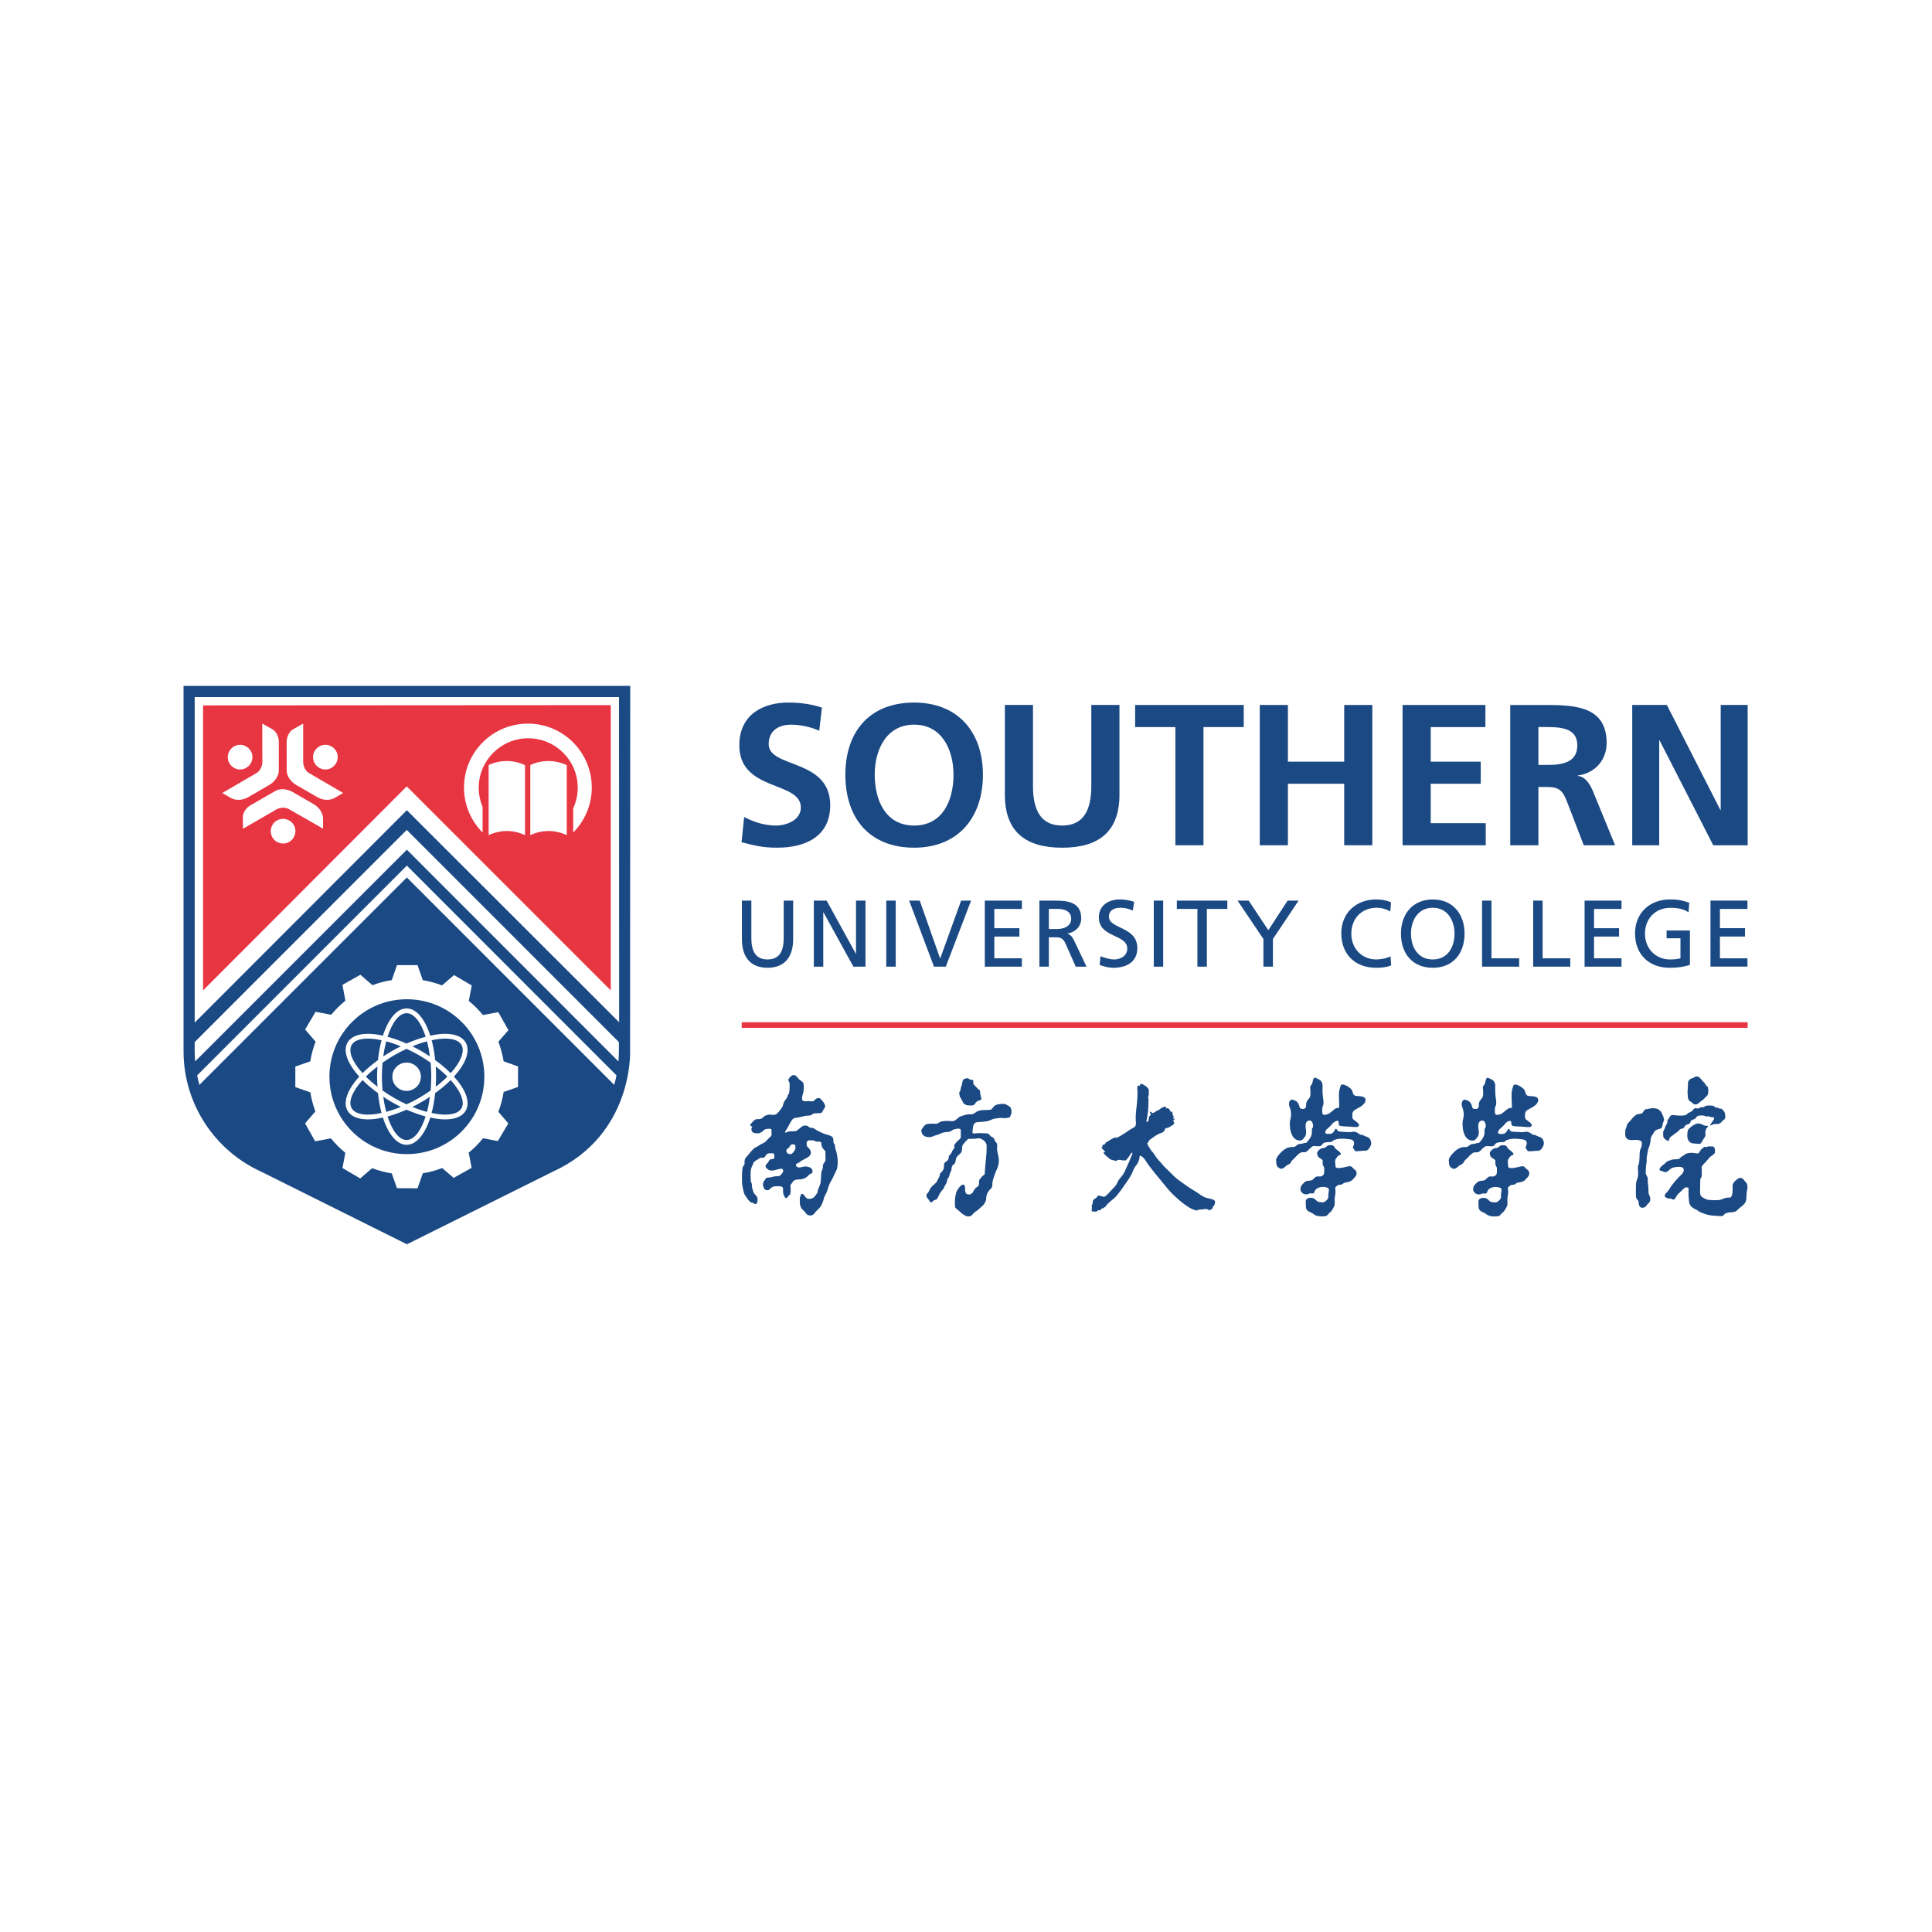 <svg width="100" height="100" viewBox="0 0 100 100" fill="none" xmlns="http://www.w3.org/2000/svg">
<rect x="0" y="0" width="100" height="100" fill="#333333" stroke="none"/>
<g clip-path="url(#clip0_2026_889)">
<path d="M100 0H0V100H100V0Z" fill="white"/>
<g clip-path="url(#clip1_2026_889)">
<path d="M88.533 46.614H90.448V47.046H89.023V48.042H90.321V48.475H89.023V49.603H90.448V50.031H88.533V46.614Z" fill="#1B4984"/>
<path d="M41.053 48.618C41.053 49.577 40.569 50.092 39.727 50.092C38.885 50.092 38.402 49.577 38.402 48.618V46.616H38.89V48.554C38.89 49.21 39.096 49.66 39.727 49.66C40.359 49.66 40.564 49.21 40.564 48.554V46.616H41.053V48.618Z" fill="#1B4984"/>
<path d="M42.124 46.616H42.788L44.298 49.366H44.307V46.616H44.797V50.034H44.172L42.624 47.223H42.612V50.034H42.124V46.616Z" fill="#1B4984"/>
<path d="M46.362 46.615H45.873V50.034H46.362V46.615Z" fill="#1B4984"/>
<path d="M48.954 50.034H48.343L47.057 46.616H47.606L48.658 49.603H48.667L49.748 46.616H50.263L48.954 50.034Z" fill="#1B4984"/>
<path d="M50.974 46.616H52.892V47.046H51.466V48.044H52.763V48.477H51.466V49.602H52.892V50.034H50.974V46.616Z" fill="#1B4984"/>
<path d="M54.288 48.085H54.706C55.17 48.085 55.445 47.879 55.445 47.55C55.445 47.243 55.21 47.046 54.759 47.046H54.288V48.085ZM53.799 46.616H54.638C55.314 46.616 55.964 46.722 55.964 47.54C55.964 47.957 55.653 48.251 55.26 48.318V48.328C55.41 48.389 55.483 48.46 55.591 48.672L56.238 50.034H55.681L55.154 48.848C55.005 48.514 54.843 48.514 54.582 48.514H54.288V50.034H53.799V46.616Z" fill="#1B4984"/>
<path d="M58.634 47.13C58.387 47.031 58.247 46.986 57.993 46.986C57.721 46.986 57.397 47.084 57.397 47.443C57.397 48.097 58.867 47.946 58.867 49.072C58.867 49.801 58.301 50.092 57.617 50.092C57.377 50.092 57.141 50.023 56.917 49.949L56.963 49.494C57.132 49.562 57.424 49.661 57.675 49.661C57.953 49.661 58.347 49.504 58.347 49.101C58.347 48.338 56.877 48.549 56.877 47.486C56.877 46.88 57.355 46.555 57.972 46.555C58.199 46.555 58.468 46.596 58.704 46.679L58.634 47.13Z" fill="#1B4984"/>
<path d="M60.206 46.615H59.719V50.034H60.206V46.615Z" fill="#1B4984"/>
<path d="M61.978 47.046H60.913V46.616H63.526V47.046H62.467V50.034H61.978V47.046Z" fill="#1B4984"/>
<path d="M65.394 48.602L64.056 46.616H64.631L65.648 48.147L66.645 46.616H67.215L65.886 48.602V50.034H65.394V48.602Z" fill="#1B4984"/>
<path d="M71.961 47.178C71.747 47.05 71.504 46.986 71.256 46.986C70.466 46.986 69.944 47.554 69.944 48.324C69.944 49.126 70.52 49.661 71.231 49.661C71.477 49.661 71.806 49.598 71.973 49.494L72.007 49.968C71.747 50.077 71.428 50.092 71.226 50.092C70.144 50.092 69.425 49.398 69.425 48.31C69.425 47.256 70.189 46.555 71.231 46.555C71.496 46.555 71.756 46.597 72.001 46.704L71.961 47.178Z" fill="#1B4984"/>
<path d="M74.16 49.661C74.947 49.661 75.286 49.005 75.286 48.324C75.286 47.629 74.912 46.982 74.16 46.986C73.406 46.982 73.033 47.629 73.033 48.324C73.033 49.005 73.373 49.661 74.16 49.661ZM74.16 46.555C75.197 46.555 75.805 47.31 75.805 48.324C75.805 49.362 75.203 50.092 74.16 50.092C73.115 50.092 72.513 49.362 72.513 48.324C72.513 47.31 73.124 46.555 74.16 46.555Z" fill="#1B4984"/>
<path d="M76.711 46.616H77.198V49.602H78.631V50.034H76.711V46.616Z" fill="#1B4984"/>
<path d="M79.357 46.616H79.846V49.602H81.277V50.034H79.357V46.616Z" fill="#1B4984"/>
<path d="M82.018 46.616H83.929V47.046H82.506V48.044H83.802V48.477H82.506V49.602H83.929V50.034H82.018V46.616Z" fill="#1B4984"/>
<path d="M87.398 47.222C87.16 47.065 86.899 46.989 86.458 46.989C85.671 46.989 85.144 47.56 85.144 48.324C85.144 49.127 85.723 49.661 86.435 49.661C86.77 49.661 86.862 49.626 86.98 49.602V48.564H86.263V48.163H87.47V49.938C87.286 50.002 86.96 50.092 86.426 50.092C85.345 50.092 84.629 49.397 84.629 48.31C84.629 47.256 85.392 46.555 86.435 46.555C86.931 46.555 87.151 46.63 87.436 46.728L87.398 47.222Z" fill="#1B4984"/>
<path d="M38.39 52.911H90.458V53.201H38.39V52.911Z" fill="#E73642"/>
<path d="M42.405 37.822C41.95 37.623 41.441 37.509 40.93 37.509C40.432 37.509 39.787 37.727 39.787 38.519C39.787 39.777 42.972 39.246 42.972 41.681C42.972 43.274 41.714 43.876 40.242 43.876C39.454 43.876 39.102 43.772 38.383 43.596L38.517 42.286C39.017 42.554 39.589 42.73 40.163 42.73C40.711 42.73 41.451 42.451 41.451 41.795C41.451 40.412 38.267 40.984 38.267 38.58C38.267 36.957 39.526 36.364 40.805 36.364C41.429 36.364 42.014 36.449 42.542 36.626L42.405 37.822Z" fill="#1B4984"/>
<path d="M47.314 42.73C48.804 42.73 49.353 41.41 49.353 40.099C49.353 38.819 48.761 37.508 47.314 37.508C45.869 37.508 45.275 38.819 45.275 40.099C45.275 41.41 45.83 42.73 47.314 42.73ZM47.314 36.364C49.593 36.364 50.876 37.905 50.876 40.099C50.876 42.295 49.615 43.876 47.314 43.876C44.982 43.876 43.756 42.326 43.756 40.099C43.756 37.873 45.005 36.364 47.314 36.364Z" fill="#1B4984"/>
<path d="M52.012 36.489H53.467V40.683C53.467 41.92 53.863 42.73 54.975 42.73C56.093 42.73 56.486 41.92 56.486 40.683V36.489H57.943V41.129C57.943 43.075 56.84 43.877 54.975 43.877C53.113 43.877 52.012 43.075 52.012 41.129V36.489Z" fill="#1B4984"/>
<path d="M60.838 37.633H58.754V36.489H64.376V37.633H62.292V43.751H60.838V37.633Z" fill="#1B4984"/>
<path d="M65.206 36.489H66.662V39.424H69.576V36.489H71.031V43.751H69.576V40.567H66.662V43.751H65.206V36.489Z" fill="#1B4984"/>
<path d="M72.597 36.489H76.884V37.635H74.054V39.424H76.643V40.567H74.054V42.607H76.902V43.751H72.597V36.489Z" fill="#1B4984"/>
<path d="M79.627 39.592H80.106C80.822 39.592 81.642 39.485 81.642 38.58C81.642 37.708 80.832 37.633 80.106 37.633H79.627V39.592ZM78.17 36.49H79.742C81.298 36.49 83.16 36.438 83.16 38.456C83.16 39.309 82.59 40.015 81.664 40.141V40.162C82.058 40.192 82.287 40.588 82.434 40.912L83.598 43.752H81.976L81.104 41.483C80.893 40.942 80.708 40.734 80.093 40.734H79.627V43.752H78.17V36.49Z" fill="#1B4984"/>
<path d="M84.484 36.489H86.276L89.044 41.92H89.063V36.489H90.459V43.751H88.677L85.9 38.322H85.881V43.751H84.484V36.489Z" fill="#1B4984"/>
<path d="M40.705 59.591C40.71 59.641 40.715 59.625 40.741 59.669C40.77 59.711 40.79 59.727 40.902 59.734C40.982 59.739 41.047 59.675 41.093 59.593C41.123 59.542 41.172 59.503 41.172 59.419C41.169 59.296 41.179 59.269 41.128 59.249C41.093 59.236 41.031 59.222 40.99 59.238C40.932 59.258 40.924 59.252 40.89 59.316C40.854 59.389 40.831 59.409 40.786 59.439C40.744 59.469 40.697 59.481 40.705 59.591ZM41.529 56.715L41.513 56.824L41.519 56.918C41.519 56.918 41.525 56.966 41.608 56.993C41.661 57.009 41.708 56.993 41.876 56.993C41.944 56.993 41.994 57.017 42.067 57.005C42.119 56.995 42.178 56.932 42.178 56.932L42.243 56.87C42.243 56.87 42.397 56.785 42.474 56.881C42.536 56.954 42.614 57.02 42.649 57.097C42.686 57.173 42.752 57.253 42.675 57.356C42.594 57.462 42.61 57.494 42.566 57.535C42.538 57.559 42.535 57.598 42.496 57.61C42.44 57.628 42.349 57.614 42.295 57.621C42.204 57.636 42.175 57.596 42.064 57.659C42.038 57.673 42.002 57.716 41.966 57.729C41.886 57.753 41.753 57.729 41.556 57.787C41.51 57.799 41.427 57.82 41.371 57.829C41.351 57.831 41.214 57.861 41.106 57.874C41.078 57.879 40.978 57.964 40.923 58.08C40.851 58.228 40.77 58.346 40.728 58.432C40.693 58.502 40.613 58.578 40.636 58.618C40.644 58.63 40.707 58.615 40.733 58.602C40.818 58.563 40.863 58.561 40.884 58.561C40.902 58.559 40.978 58.553 41.091 58.553C41.24 58.553 41.218 58.53 41.313 58.467C41.393 58.417 41.499 58.291 41.577 58.273C41.652 58.253 41.739 58.25 41.795 58.279C41.844 58.303 41.886 58.35 41.919 58.367C41.957 58.385 42.005 58.363 42.075 58.385C42.204 58.432 42.234 58.497 42.373 58.556C42.552 58.63 42.614 58.679 42.767 58.718C42.893 58.752 43.105 58.801 43.126 58.935C43.144 59.052 43.137 59.115 43.144 59.148C43.154 59.173 43.183 59.205 43.209 59.255C43.234 59.303 43.216 59.346 43.226 59.401C43.23 59.437 43.248 59.478 43.255 59.508C43.283 59.581 43.287 59.597 43.318 59.727C43.341 59.858 43.399 60.172 43.323 60.506C43.323 60.506 43.185 60.794 43.121 60.935C43.041 61.104 42.968 61.209 42.968 61.209C42.968 61.209 42.931 61.287 42.855 61.507C42.855 61.507 42.824 61.673 42.68 61.927C42.628 62.015 42.648 62.039 42.61 62.151C42.576 62.239 42.578 62.276 42.474 62.447C42.422 62.529 42.342 62.592 42.276 62.659C42.135 62.807 42.116 62.911 41.946 62.911C41.751 62.91 41.74 62.817 41.633 62.697C41.574 62.631 41.484 62.574 41.447 62.475C41.393 62.344 41.399 62.23 41.397 62.144C41.397 62.042 41.399 61.979 41.413 61.955C41.439 61.907 41.449 61.793 41.519 61.792C41.6 61.786 41.64 61.941 41.77 62.031C41.812 62.06 41.919 62.058 41.978 62.042C42.053 62.025 42.078 62.005 42.119 61.979C42.188 61.931 42.17 61.913 42.276 61.786C42.347 61.694 42.308 61.642 42.347 61.562C42.379 61.477 42.437 61.356 42.463 61.265C42.496 61.138 42.5 60.755 42.514 60.665C42.526 60.577 42.586 60.585 42.592 60.382C42.595 60.181 42.704 60.178 42.723 60.068C42.738 59.988 42.723 59.936 42.723 59.82C42.721 59.746 42.725 59.671 42.723 59.603C42.723 59.564 42.7 59.553 42.665 59.533C42.655 59.524 42.626 59.472 42.607 59.454C42.573 59.419 42.562 59.395 42.546 59.359C42.499 59.247 42.526 59.159 42.507 59.142C42.411 59.045 42.392 59.109 42.278 59.092C42.243 59.085 42.204 59.078 42.187 59.065C42.165 59.053 42.136 59.04 42.113 59.03C42.078 59.015 42.029 59.03 41.994 59.03C41.934 59.027 41.886 59.012 41.834 59.034C41.807 59.045 41.788 59.068 41.77 59.095C41.749 59.132 41.749 59.166 41.751 59.207C41.751 59.25 41.751 59.288 41.767 59.324C41.795 59.375 41.854 59.416 41.889 59.458C41.924 59.493 41.934 59.533 41.952 59.573C41.966 59.598 41.978 59.62 41.971 59.657C41.948 59.81 41.898 59.858 41.695 59.968C41.637 59.999 41.577 60.026 41.49 60.074C41.49 60.074 41.447 60.118 41.366 60.17C41.334 60.192 41.268 60.207 41.242 60.23C41.208 60.262 41.189 60.307 41.198 60.337C41.214 60.384 41.262 60.395 41.292 60.411C41.332 60.434 41.355 60.432 41.407 60.425C41.493 60.418 41.623 60.364 41.731 60.379C41.788 60.384 41.88 60.4 41.952 60.444C42.017 60.486 42.06 60.564 42.059 60.643C42.056 60.724 41.973 60.747 41.919 60.774C41.86 60.804 41.867 60.84 41.715 60.947C41.715 60.947 41.627 61.014 41.49 61.033C41.451 61.037 41.415 61.047 41.361 61.047C41.198 61.048 41.085 61.076 41.019 61.195C40.978 61.267 40.929 61.304 40.918 61.34C40.907 61.385 40.924 61.467 40.924 61.558C40.929 61.628 40.923 61.725 40.907 61.793C40.894 61.85 40.851 61.854 40.818 61.89C40.766 61.951 40.75 62.009 40.696 62.011C40.65 62.013 40.63 61.99 40.593 61.903C40.574 61.864 40.541 61.814 40.532 61.711C40.522 61.571 40.539 61.507 40.518 61.472C40.499 61.432 40.453 61.42 40.432 61.413C40.381 61.4 40.361 61.397 40.222 61.397C40.15 61.397 40.06 61.404 39.988 61.434C39.927 61.462 39.889 61.511 39.822 61.568C39.743 61.636 39.616 61.602 39.566 61.542C39.522 61.491 39.523 61.424 39.502 61.379C39.473 61.319 39.502 61.227 39.529 61.146C39.535 61.127 39.569 61.111 39.586 61.084C39.613 61.052 39.633 60.989 39.661 60.973C39.692 60.953 39.839 60.947 39.876 60.94C40.141 60.885 40.075 60.883 40.207 60.883C40.3 60.883 40.34 60.873 40.397 60.83C40.428 60.804 40.441 60.781 40.463 60.752C40.491 60.713 40.541 60.663 40.539 60.636C40.532 60.6 40.539 60.543 40.505 60.513C40.467 60.484 40.388 60.486 40.256 60.527C40.105 60.571 40.015 60.591 39.928 60.588C39.869 60.587 39.795 60.567 39.726 60.51C39.726 60.51 39.626 60.456 39.625 60.357C39.622 60.294 39.681 60.258 39.726 60.204C39.762 60.16 39.788 60.1 39.822 60.053C39.853 60.013 39.913 59.992 39.966 59.992C40.027 59.992 40.066 59.981 40.073 59.941C40.079 59.907 40.079 59.848 40.077 59.798C40.075 59.736 40.064 59.687 39.944 59.693C39.881 59.695 39.822 59.691 39.782 59.7C39.692 59.719 39.681 59.751 39.61 59.85C39.525 59.964 39.443 59.919 39.376 59.924C39.317 59.925 39.305 59.971 39.227 60.011C39.142 60.056 39.028 60.108 38.988 60.216C38.942 60.364 38.893 60.404 38.869 60.531C38.834 60.724 38.855 60.927 38.859 61.082C38.866 61.198 38.895 61.209 38.908 61.263C38.923 61.32 38.916 61.396 38.926 61.453C38.934 61.493 38.971 61.636 38.983 61.669C39.03 61.792 39.065 61.798 39.127 61.879C39.159 61.92 39.199 61.959 39.205 62.013C39.211 62.055 39.214 62.106 39.205 62.167C39.19 62.299 39.146 62.319 39.087 62.32C39.044 62.321 39.041 62.295 38.978 62.261C38.967 62.256 38.913 62.257 38.873 62.239C38.842 62.228 38.82 62.197 38.789 62.17C38.724 62.108 38.677 62.042 38.611 61.935C38.587 61.895 38.549 61.85 38.532 61.814C38.505 61.75 38.487 61.665 38.458 61.537C38.402 61.269 38.412 61.362 38.404 60.977C38.402 60.685 38.425 60.486 38.447 60.409C38.462 60.357 38.499 60.337 38.528 60.28C38.543 60.249 38.539 60.174 38.539 60.1C38.545 59.943 38.652 59.877 38.756 59.745C38.859 59.613 39.01 59.429 39.122 59.381C39.227 59.333 39.191 59.353 39.241 59.319C39.271 59.299 39.334 59.258 39.389 59.224C39.414 59.208 39.505 59.17 39.54 59.153C39.648 59.094 39.676 59.027 39.762 58.944C39.83 58.88 39.901 58.83 39.932 58.762C39.946 58.732 39.937 58.66 39.932 58.624C39.923 58.523 39.946 58.48 39.923 58.454C39.881 58.417 39.901 58.422 39.782 58.426C39.74 58.428 39.638 58.432 39.574 58.468C39.532 58.49 39.511 58.533 39.447 58.577C39.291 58.681 39.262 58.658 39.211 58.66C39.146 58.665 39.08 58.651 39.046 58.642C38.967 58.626 38.945 58.592 38.931 58.57C38.89 58.507 38.884 58.471 38.9 58.401C38.913 58.35 38.942 58.344 38.934 58.323C38.923 58.282 38.874 58.312 38.842 58.27C38.816 58.237 38.87 58.148 38.899 58.131C38.929 58.112 38.947 58.072 38.963 58.056C38.996 58.026 39.049 57.971 39.094 57.947C39.13 57.927 39.179 57.922 39.223 57.924H39.312C39.356 57.924 39.409 57.9 39.434 57.885C39.492 57.852 39.535 57.773 39.62 57.745C39.674 57.729 39.752 57.686 39.839 57.694C39.902 57.697 40.03 57.716 40.124 57.693C40.217 57.666 40.261 57.596 40.322 57.526C40.414 57.408 40.467 57.358 40.508 57.263C40.539 57.184 40.558 57.087 40.578 57.044C40.59 57.012 40.625 56.969 40.703 56.864C40.77 56.774 40.756 56.733 40.774 56.696C40.783 56.676 40.813 56.669 40.822 56.627C40.861 56.529 40.867 56.431 40.868 56.335C40.871 56.255 40.875 56.178 40.872 56.098C40.871 56.001 40.831 56.01 40.804 55.91C40.793 55.867 40.855 55.792 40.912 55.732C40.962 55.68 41.013 55.644 41.081 55.646C41.228 55.646 41.272 55.792 41.377 55.882C41.483 55.965 41.572 55.997 41.588 56.091C41.608 56.218 41.608 56.389 41.588 56.501C41.563 56.639 41.529 56.715 41.529 56.715Z" fill="#1B4984"/>
<path d="M47.928 58.201C47.856 58.239 47.84 58.277 47.816 58.302C47.791 58.331 47.743 58.399 47.721 58.432C47.656 58.538 47.696 58.63 47.764 58.732C47.818 58.818 47.967 58.858 48.083 58.858C48.256 58.858 48.318 58.793 48.42 58.769C48.639 58.718 48.697 58.651 48.83 58.618C48.962 58.585 49.09 58.601 49.174 58.567C49.346 58.5 49.226 58.507 49.391 58.454C49.551 58.401 49.693 58.411 49.716 58.454C49.741 58.496 49.73 58.587 49.73 58.663C49.73 58.778 49.741 58.887 49.711 58.922C49.685 58.959 49.639 58.99 49.568 59.056C49.526 59.092 49.488 59.134 49.451 59.185C49.349 59.296 49.42 59.343 49.397 59.416C49.391 59.434 49.331 59.5 49.291 59.57C49.262 59.62 49.262 59.664 49.218 59.717C49.19 59.746 49.147 59.781 49.111 59.858C49.097 59.892 49.109 59.924 49.091 59.985C49.067 60.06 49.022 60.089 48.982 60.114C48.939 60.146 48.9 60.169 48.878 60.218C48.848 60.281 48.871 60.351 48.849 60.456C48.828 60.56 48.81 60.573 48.736 60.664C48.693 60.715 48.667 60.719 48.658 60.752C48.645 60.783 48.642 60.832 48.633 60.867C48.623 60.911 48.606 60.943 48.574 60.989C48.51 61.078 48.553 61.128 48.395 61.266C48.304 61.345 48.226 61.414 48.178 61.484C48.119 61.564 48.112 61.6 48.057 61.699C48.035 61.74 47.983 61.781 47.967 61.81C47.948 61.844 47.962 61.911 47.958 61.941C47.956 61.965 48.008 62.002 48.023 62.033C48.042 62.064 48.044 62.06 48.061 62.082C48.126 62.176 48.145 62.212 48.145 62.212C48.145 62.212 48.207 62.257 48.261 62.207C48.278 62.191 48.292 62.163 48.322 62.141C48.386 62.096 48.447 62.103 48.483 62.069C48.537 62.021 48.532 61.995 48.576 61.913C48.586 61.899 48.661 61.75 48.667 61.738C48.837 61.489 48.796 61.631 48.875 61.441C48.953 61.244 48.953 61.345 48.99 61.225C49.015 61.135 49.03 61.062 49.05 61.015C49.072 60.968 49.105 60.958 49.118 60.913C49.163 60.783 49.163 60.739 49.19 60.679C49.217 60.629 49.248 60.575 49.25 60.528C49.252 60.488 49.255 60.433 49.272 60.381C49.294 60.298 49.342 60.315 49.407 60.232C49.444 60.181 49.461 60.124 49.473 60.025C49.481 59.954 49.524 59.87 49.572 59.83C49.614 59.798 49.649 59.763 49.683 59.722C49.711 59.691 49.752 59.672 49.769 59.613C49.802 59.498 49.79 59.496 49.797 59.436C49.798 59.401 49.797 59.302 49.849 59.236C49.893 59.179 49.915 59.151 49.949 59.113C50.023 59.035 50.097 58.961 50.112 58.953C50.13 58.94 50.139 58.955 50.44 58.942C50.51 58.94 50.636 58.911 50.699 58.921C50.763 58.928 50.816 58.966 50.862 58.992C50.928 59.027 50.949 59.05 50.974 59.084C51.015 59.129 51.032 59.162 51.053 59.215C51.078 59.274 51.064 59.367 51.066 59.424C51.068 59.529 51.062 59.609 51.062 59.655C51.062 59.7 51.024 60.031 50.993 60.41C50.973 60.619 50.98 60.724 50.969 60.762C50.959 60.796 50.927 60.816 50.9 60.834C50.824 60.893 50.797 60.936 50.797 60.936C50.726 61.017 50.688 61.066 50.679 61.111C50.661 61.199 50.688 61.233 50.66 61.34C50.636 61.424 50.554 61.438 50.504 61.487C50.458 61.532 50.414 61.591 50.37 61.686C50.296 61.826 50.191 61.812 50.198 61.824C50.199 61.828 50.123 61.835 50.067 61.808C50.017 61.785 49.999 61.796 49.964 61.684C49.946 61.621 49.949 61.552 49.954 61.505C49.96 61.368 49.903 61.322 49.859 61.314C49.822 61.308 49.757 61.342 49.685 61.42C49.632 61.477 49.524 61.603 49.481 61.776C49.437 61.96 49.43 62.059 49.426 62.168C49.419 62.302 49.428 62.404 49.437 62.476C49.447 62.531 49.559 62.609 49.644 62.679C49.725 62.747 49.773 62.803 49.812 62.825C49.864 62.85 49.968 62.961 50.136 62.966C50.143 62.966 50.276 62.94 50.311 62.892C50.35 62.842 50.364 62.827 50.405 62.787C50.515 62.69 50.518 62.703 50.558 62.672C50.615 62.633 50.677 62.567 50.753 62.502C50.792 62.463 50.858 62.427 50.921 62.34C51.102 62.085 51.009 62.071 51.075 61.84C51.106 61.742 51.148 61.695 51.171 61.653C51.229 61.573 51.261 61.544 51.301 61.507C51.335 61.475 51.353 61.443 51.356 61.388C51.363 61.352 51.365 61.305 51.366 61.236C51.368 61.165 51.413 60.998 51.453 60.886C51.563 60.589 51.512 60.713 51.537 60.657C51.55 60.639 51.568 60.59 51.603 60.512C51.651 60.401 51.709 60.214 51.703 60.053C51.696 59.895 51.651 59.748 51.629 59.636C51.598 59.492 51.613 59.389 51.614 59.302C51.614 59.273 51.613 59.201 51.587 59.167C51.541 59.101 51.492 59.055 51.477 59.022C51.461 58.984 51.485 58.942 51.421 58.895C51.381 58.864 51.35 58.861 51.327 58.843C51.298 58.824 51.265 58.807 51.243 58.772C51.208 58.718 51.158 58.663 51.068 58.663C50.98 58.663 50.837 58.649 50.705 58.649C50.518 58.651 50.434 58.68 50.353 58.659C50.319 58.651 50.341 58.471 50.364 58.326C50.379 58.248 50.41 58.197 50.41 58.197C50.429 58.157 50.444 58.127 50.504 58.103C50.554 58.084 50.648 58.077 50.722 58.073C50.837 58.068 51.002 58.054 51.088 58.035C51.356 57.968 51.337 57.917 51.506 57.898C51.658 57.874 51.78 57.857 51.858 57.867C52.053 57.898 52.15 57.849 52.213 57.849C52.281 57.849 52.3 57.757 52.319 57.712C52.335 57.679 52.368 57.582 52.353 57.484C52.341 57.4 52.328 57.362 52.328 57.361C52.312 57.326 52.264 57.275 52.219 57.249C52.166 57.222 52.07 57.14 51.927 57.136C51.798 57.132 51.641 57.159 51.553 57.193C51.453 57.23 51.43 57.303 51.383 57.345C51.297 57.426 51.379 57.444 51.018 57.457C50.986 57.457 50.842 57.459 50.816 57.461C50.547 57.492 50.446 57.63 50.362 57.663C50.305 57.684 50.186 57.667 50.076 57.684C50.002 57.695 49.902 57.72 49.815 57.751C49.589 57.835 49.699 57.783 49.526 57.922C49.483 57.956 49.43 58.008 49.346 58.026C49.302 58.036 49.135 58.023 49.081 58.021C48.99 58.013 48.856 58.025 48.781 58.036C48.63 58.06 48.574 58.134 48.537 58.148C48.45 58.181 48.234 58.162 48.234 58.162C48.234 58.162 48.008 58.161 47.928 58.201ZM49.829 55.95C49.844 55.909 49.834 55.905 49.872 55.871C49.918 55.826 49.949 55.84 49.98 55.828C50.116 55.763 50.166 55.867 50.196 55.873C50.23 55.881 50.213 55.893 50.27 55.887C50.393 55.875 50.38 55.955 50.379 56.064C50.372 56.131 50.451 56.179 50.522 56.256C50.57 56.303 50.627 56.377 50.679 56.405C50.742 56.438 50.724 56.528 50.74 56.616C50.756 56.708 50.778 56.821 50.798 56.871C50.814 56.913 50.742 56.945 50.687 56.959C50.651 56.967 50.618 56.974 50.529 57.044C50.477 57.082 50.51 57.101 50.429 57.178C50.394 57.209 50.27 57.23 50.191 57.219C50.149 57.215 50.106 57.217 50.067 57.209C50.003 57.199 49.949 57.157 49.93 57.149C49.845 57.116 49.824 57.009 49.824 57.009C49.824 57.009 49.774 56.936 49.745 56.864C49.718 56.802 49.689 56.796 49.683 56.768C49.669 56.712 49.659 56.633 49.649 56.578C49.639 56.517 49.716 56.461 49.718 56.416C49.718 56.306 49.784 56.164 49.79 56.137C49.797 56.109 49.794 56.038 49.829 55.95Z" fill="#1B4984"/>
<path d="M88.416 58.279C88.375 58.273 88.253 58.275 88.19 58.243C88.084 58.191 87.986 58.146 87.891 58.15C87.743 58.158 87.551 58.293 87.425 58.417C87.336 58.505 87.347 58.597 87.336 58.736C87.327 58.848 87.347 58.959 87.4 59.04C87.427 59.085 87.47 59.129 87.539 59.158C87.619 59.187 87.723 59.196 87.803 59.196C87.857 59.196 87.965 59.222 88.004 59.196C88.089 59.144 88.096 59.07 88.155 58.982C88.19 58.928 88.242 58.864 88.269 58.803C88.293 58.746 88.258 58.651 88.269 58.585C88.272 58.547 88.284 58.51 88.293 58.471C88.311 58.404 88.401 58.345 88.416 58.279ZM87.358 56.392C87.34 56.479 87.347 56.62 87.361 56.745C87.361 56.834 87.386 56.917 87.44 56.973C87.468 56.999 87.511 57.029 87.546 57.043C87.597 57.065 87.605 57.105 87.648 57.134C87.764 57.212 87.88 57.144 87.979 57.052C88.068 56.968 88.181 56.916 88.26 56.809C88.308 56.753 88.368 56.725 88.394 56.657C88.435 56.542 88.425 56.398 88.401 56.285C88.394 56.232 88.346 56.231 88.312 56.183C88.277 56.13 88.246 56.076 88.207 56.033C88.167 55.985 88.117 55.952 88.068 55.881C87.984 55.769 87.879 55.673 87.74 55.736C87.704 55.744 87.669 55.788 87.628 55.797C87.549 55.815 87.477 55.842 87.425 55.914C87.382 55.965 87.354 56.046 87.367 56.133C87.379 56.221 87.35 56.296 87.358 56.392ZM88.525 58.227C88.511 58.243 88.507 58.253 88.514 58.263C88.537 58.263 88.597 58.224 88.664 58.2C88.72 58.179 88.784 58.173 88.819 58.176C88.93 58.186 88.978 58.173 89.056 58.122C89.102 58.089 89.125 58.039 89.172 57.999C89.202 57.974 89.228 57.964 89.254 57.937C89.293 57.892 89.313 57.824 89.3 57.773C89.282 57.717 89.306 57.673 89.282 57.618C89.264 57.571 89.234 57.509 89.189 57.473C89.16 57.452 89.144 57.408 89.112 57.394C89.075 57.379 88.999 57.384 88.969 57.366C88.888 57.319 88.9 57.344 88.806 57.323C88.751 57.312 88.739 57.263 88.686 57.242C88.632 57.223 88.533 57.224 88.497 57.222C88.405 57.214 88.378 57.228 88.293 57.239C88.269 57.242 88.216 57.291 88.197 57.3C88.126 57.327 88.049 57.282 87.995 57.334C87.982 57.349 87.937 57.366 87.912 57.371C87.841 57.383 87.768 57.352 87.723 57.366C87.684 57.375 87.636 57.438 87.617 57.464C87.546 57.563 87.436 57.571 87.367 57.623C87.292 57.682 87.311 57.703 87.218 57.724C87.141 57.742 87.067 57.743 86.984 57.743C86.893 57.743 86.799 57.742 86.702 57.724C86.624 57.71 86.537 57.708 86.473 57.747C86.426 57.775 86.426 57.829 86.383 57.885C86.348 57.927 86.31 57.976 86.304 58.015C86.299 58.058 86.31 58.094 86.296 58.134C86.275 58.181 86.231 58.23 86.212 58.277C86.19 58.314 86.183 58.368 86.171 58.404C86.145 58.463 86.114 58.498 86.097 58.559C86.072 58.635 86.088 58.699 86.088 58.757C86.09 58.844 86.103 58.909 86.167 58.941C86.192 58.957 86.212 59.009 86.27 59.018C86.308 59.027 86.334 59.074 86.36 59.07C86.397 58.968 86.41 58.902 86.451 58.865C86.524 58.797 86.593 58.771 86.653 58.705C86.672 58.682 86.709 58.671 86.738 58.646C86.838 58.584 86.872 58.544 86.948 58.463C86.996 58.415 87.09 58.422 87.138 58.392C87.199 58.347 87.184 58.291 87.245 58.243C87.285 58.212 87.402 58.187 87.444 58.155C87.458 58.145 87.474 58.134 87.482 58.118C87.5 58.073 87.499 58.039 87.531 58.008C87.577 57.96 87.652 57.95 87.719 57.916C87.798 57.876 87.789 57.799 87.884 57.76C87.954 57.733 88.131 57.725 88.216 57.751C88.272 57.765 88.301 57.787 88.335 57.789C88.374 57.792 88.401 57.777 88.439 57.777C88.473 57.777 88.487 57.804 88.525 57.817C88.548 57.828 88.615 57.816 88.638 57.82C88.711 57.835 88.733 57.87 88.72 57.919C88.711 57.943 88.686 57.971 88.668 58.001C88.652 58.032 88.616 58.066 88.602 58.092C88.572 58.138 88.561 58.176 88.525 58.227ZM84.669 61.733C84.684 61.792 84.663 61.922 84.694 62.016C84.71 62.074 84.786 62.105 84.804 62.171C84.824 62.237 84.814 62.3 84.834 62.368C84.873 62.506 84.983 62.542 85.114 62.494C85.171 62.472 85.223 62.402 85.273 62.334C85.32 62.273 85.379 62.239 85.405 62.171C85.426 62.117 85.42 62.033 85.411 61.987C85.399 61.915 85.347 61.84 85.333 61.768C85.313 61.643 85.33 61.524 85.313 61.4C85.301 61.317 85.287 61.221 85.287 61.12C85.287 61.05 85.299 60.983 85.268 60.927C85.251 60.895 85.209 60.816 85.193 60.774C85.171 60.689 85.188 60.624 85.189 60.52C85.189 60.395 85.209 60.265 85.231 60.139C85.241 60.072 85.224 60.014 85.231 59.953C85.247 59.798 85.283 59.638 85.313 59.482C85.327 59.412 85.376 59.335 85.388 59.265C85.406 59.174 85.433 59.084 85.437 58.992C85.446 58.88 85.483 58.791 85.561 58.694C85.603 58.644 85.606 58.577 85.663 58.538C85.715 58.498 85.752 58.471 85.813 58.454C85.863 58.441 85.977 58.417 86.001 58.381C86.033 58.323 86.048 58.291 86.056 58.195C86.063 58.109 86.137 58.028 86.132 57.942C86.132 57.906 86.108 57.87 86.099 57.837C86.09 57.804 86.102 57.778 86.07 57.738C86.012 57.663 86.02 57.563 85.933 57.5C85.881 57.464 85.848 57.414 85.781 57.395C85.66 57.361 85.516 57.334 85.303 57.4C85.253 57.415 85.209 57.4 85.174 57.418C85.035 57.492 85.068 57.628 84.924 57.644C84.62 57.686 84.717 57.706 84.588 57.781C84.573 57.787 84.502 57.867 84.487 57.881C84.428 57.953 84.35 58.054 84.282 58.118C84.21 58.184 84.192 58.295 84.175 58.361C84.167 58.408 84.139 58.404 84.133 58.463C84.124 58.536 84.118 58.641 84.118 58.712C84.124 58.917 84.237 59.007 84.45 59.009C84.539 59.009 84.622 58.996 84.71 58.999C84.828 59.007 84.929 59.032 84.967 59.101C84.996 59.148 84.983 59.224 84.971 59.308C84.958 59.416 84.901 59.461 84.883 59.568C84.852 59.746 84.872 60.035 84.833 60.22C84.82 60.281 84.79 60.296 84.782 60.358C84.765 60.544 84.822 60.758 84.769 60.945C84.731 61.063 84.692 61.148 84.68 61.281C84.668 61.42 84.684 61.577 84.669 61.733ZM87.223 61.464C87.169 61.504 87.133 61.538 87.067 61.601C87.016 61.643 86.966 61.708 86.91 61.758C86.839 61.828 86.814 61.828 86.768 61.928C86.692 62.091 86.646 62.088 86.608 62.088C86.536 62.087 86.524 62.042 86.449 62.033C86.392 62.025 86.323 62.049 86.248 61.989C86.219 61.963 86.174 61.96 86.171 61.929C86.156 61.846 86.19 61.812 86.221 61.771C86.281 61.7 86.351 61.641 86.397 61.561C86.482 61.411 86.582 61.285 86.706 61.135C86.845 60.974 86.942 60.886 87.079 60.748C87.103 60.716 87.138 60.645 87.148 60.603C87.16 60.565 87.144 60.523 87.138 60.491C87.118 60.44 87.052 60.404 86.972 60.399C86.862 60.39 86.701 60.401 86.591 60.438C86.507 60.465 86.436 60.52 86.37 60.585C86.27 60.682 86.179 60.691 86.048 60.624C85.985 60.596 85.918 60.598 85.895 60.554C85.888 60.526 85.905 60.465 85.966 60.401C86.002 60.361 86.043 60.319 86.108 60.277C86.179 60.23 86.229 60.158 86.302 60.11C86.339 60.086 86.401 60.075 86.445 60.06C86.495 60.043 86.528 60.021 86.577 60.013C86.679 60.001 86.858 60.014 86.919 59.976C86.996 59.935 86.977 59.878 87.071 59.85C87.155 59.822 87.197 59.742 87.265 59.719C87.4 59.667 87.555 59.661 87.698 59.682C87.782 59.693 87.838 59.708 87.883 59.698C87.941 59.687 87.986 59.59 88.025 59.532C88.074 59.458 88.152 59.43 88.199 59.371C88.23 59.337 88.316 59.401 88.375 59.357C88.421 59.321 88.477 59.335 88.538 59.342C88.593 59.348 88.58 59.333 88.632 59.337C88.718 59.342 88.758 59.421 88.766 59.527C88.767 59.57 88.772 59.631 88.758 59.67C88.748 59.709 88.718 59.727 88.686 59.756C88.638 59.804 88.566 59.835 88.523 59.874C88.426 59.963 88.389 60.035 88.284 60.148C88.233 60.2 88.088 60.335 88.077 60.403C88.077 60.55 88.096 60.804 88.074 60.9C88.054 60.994 88.004 60.939 88.004 61.121C88.004 61.312 87.997 61.467 87.995 61.649C87.997 61.71 87.997 61.778 88.012 61.842C88.036 61.931 88.16 61.999 88.199 62.019C88.34 62.091 88.344 62.092 88.456 62.108C88.674 62.127 88.739 62.127 88.948 62.116C89.044 62.11 89.16 62.063 89.256 62.025C89.306 62.005 89.415 61.976 89.533 61.987C89.602 61.99 89.646 61.884 89.662 61.802C89.68 61.706 89.682 61.586 89.682 61.49C89.646 61.251 89.775 61.146 89.929 61.028C89.972 60.993 90.036 60.967 90.088 60.967C90.139 60.967 90.181 60.993 90.226 61.028C90.263 61.061 90.292 61.109 90.322 61.146C90.366 61.201 90.405 61.224 90.425 61.287C90.471 61.423 90.442 61.557 90.411 61.684C90.407 61.81 90.395 61.87 90.389 62.011C90.398 62.151 90.333 62.277 90.234 62.367C90.185 62.411 90.091 62.48 90.041 62.523C89.934 62.614 89.9 62.675 89.826 62.706C89.755 62.74 89.646 62.745 89.478 62.759C89.453 62.757 89.328 62.795 89.306 62.807C89.226 62.855 89.226 62.917 89.148 62.94C89.066 62.963 88.907 62.931 88.823 62.927C88.626 62.927 88.449 62.9 88.281 62.846C88.167 62.809 88.06 62.769 87.938 62.705C87.906 62.693 87.889 62.657 87.859 62.643C87.723 62.576 87.568 62.51 87.499 62.399C87.422 62.28 87.422 62.184 87.412 62.042C87.406 61.96 87.392 61.867 87.4 61.771C87.398 61.679 87.395 61.573 87.4 61.478C87.347 61.464 87.252 61.445 87.223 61.464Z" fill="#1B4984"/>
<path fill-rule="evenodd" clip-rule="evenodd" d="M75.736 57.461C75.773 57.596 75.766 57.753 75.744 57.867C75.725 57.968 75.694 58.015 75.703 58.253C75.725 58.763 75.934 59.049 76.24 59.036C76.358 59.03 76.412 58.926 76.473 58.853C76.567 58.736 76.55 58.561 76.524 58.428C76.492 58.218 76.524 58.012 76.709 57.998C76.891 57.985 76.924 58.276 76.891 58.357C76.87 58.406 76.832 58.404 76.84 58.525C76.847 58.707 76.817 58.838 76.666 59.027C76.585 59.122 76.561 59.164 76.518 59.162C76.372 59.153 76.44 59.19 76.321 59.202C76.235 59.211 76.172 59.216 76.125 59.239C76.054 59.274 76.018 59.333 75.934 59.362C75.822 59.401 75.869 59.332 75.627 59.399C75.456 59.447 75.33 59.561 75.237 59.657C75.111 59.783 75.032 59.893 75.001 59.975C74.986 60.019 74.986 60.074 74.996 60.148C75.001 60.214 75.001 60.294 75.04 60.361C75.062 60.398 75.1 60.427 75.139 60.457C75.323 60.597 75.493 60.337 75.562 60.311C75.635 60.283 75.728 60.231 75.767 60.151C75.832 60.012 75.809 60.095 76.06 59.826C76.168 59.708 76.252 59.659 76.32 59.646C76.408 59.631 76.471 59.664 76.548 59.617C76.626 59.573 76.675 59.506 76.723 59.459C76.784 59.404 76.836 59.365 76.88 59.337C76.962 59.285 77.284 59.389 77.352 59.274C77.425 59.147 77.511 59.122 77.76 59.115C77.984 59.11 77.794 59.06 78.097 58.975C78.389 58.893 78.872 58.986 78.872 58.986C78.97 59.022 79.009 59.065 79.022 59.124C79.029 59.162 79.031 59.206 79.013 59.256C78.97 59.388 78.931 59.371 79.011 59.481C79.076 59.573 79.064 59.583 79.112 59.587C79.152 59.592 79.234 59.597 79.434 59.57C79.541 59.557 79.619 59.579 79.686 59.548C79.746 59.521 79.797 59.461 79.841 59.388C79.882 59.317 79.914 59.234 79.91 59.156C79.903 59.051 79.859 58.94 79.76 58.877C79.699 58.837 79.599 58.827 79.531 58.784C79.421 58.714 79.361 58.758 79.309 58.714C79.182 58.603 79.048 58.577 79.048 58.577C78.861 58.585 78.842 58.618 78.647 58.596C78.557 58.587 78.256 58.592 78.194 58.547C78.133 58.507 78.104 58.345 78.041 58.469C77.922 58.691 77.851 58.703 77.642 58.695C77.428 58.687 77.598 58.469 77.598 58.469C77.598 58.469 77.9 58.201 77.918 58.147C77.925 58.127 77.964 58.103 78.041 58.053C78.103 58.015 78.194 57.989 78.221 58.061C78.219 58.249 78.251 58.253 78.313 58.281C78.347 58.295 78.528 58.304 78.705 58.311C78.902 58.319 79.172 58.371 79.243 58.311C79.346 58.222 79.225 58.125 79.104 58.032C79.039 57.983 78.963 57.942 78.945 57.883C78.934 57.838 78.934 57.794 78.934 57.744C78.931 57.682 78.931 57.613 78.973 57.538C79.013 57.461 79.172 57.398 79.323 57.308C79.473 57.217 79.617 57.095 79.619 56.936C79.623 56.683 79.128 56.757 79.07 56.714C79.039 56.69 79.001 56.673 78.978 56.625C78.963 56.591 78.958 56.546 78.931 56.464C78.872 56.299 78.516 56.121 78.419 56.134C78.327 56.15 78.337 56.168 78.267 56.411C78.197 56.656 78.283 57.264 78.246 57.332C78.242 57.343 78.254 57.345 78.243 57.348C78.206 57.352 78.14 57.344 78.07 57.379C78.017 57.406 77.968 57.453 77.922 57.489C77.838 57.557 77.769 57.611 77.767 57.613C77.703 57.672 77.41 57.773 77.388 57.642C77.371 57.557 77.365 57.445 77.385 57.323C77.397 57.256 77.439 57.228 77.445 57.112C77.448 57.031 77.443 56.956 77.423 56.843C77.394 56.666 77.385 56.445 77.394 56.226C77.401 56.059 77.32 55.935 77.236 55.893C77.164 55.858 77.074 55.796 76.999 55.785C76.912 55.771 76.88 56.011 76.88 56.011C76.843 56.164 76.781 56.186 76.757 56.237C76.737 56.287 76.817 56.703 76.719 56.821C76.626 56.936 76.534 57.028 76.544 57.205C76.55 57.379 76.454 57.395 76.375 57.402C76.292 57.409 76.216 57.352 76.216 57.352C76.192 57.235 76.145 57.119 76.091 57.056C76.007 56.958 75.907 56.949 75.839 56.922C75.73 56.878 75.663 57.062 75.663 57.062C75.647 57.293 75.672 57.205 75.736 57.461ZM76.953 61.75C76.894 61.807 76.781 61.75 76.701 61.785C76.609 61.83 76.512 61.835 76.441 61.807C76.364 61.78 76.313 61.725 76.274 61.661C76.25 61.625 76.252 61.581 76.25 61.539C76.25 61.452 76.286 61.364 76.37 61.287C76.464 61.197 76.5 61.127 76.681 61.118C76.745 61.115 76.822 61.104 76.885 61.065C76.922 61.042 76.942 60.989 76.983 60.968C77.035 60.942 77.049 60.898 77.106 60.894C77.174 60.889 77.277 60.907 77.325 60.888C77.377 60.872 77.416 60.841 77.447 60.8C77.481 60.755 77.479 60.684 77.481 60.616C77.483 60.547 77.496 60.436 77.45 60.383C77.439 60.367 77.425 60.347 77.416 60.317C77.41 60.288 77.401 60.247 77.397 60.193C77.394 60.134 77.411 60.088 77.388 60.048C77.364 60.007 77.307 59.983 77.253 59.948C77.225 59.925 77.18 59.898 77.155 59.854C77.121 59.798 77.111 59.721 77.115 59.671C77.122 59.592 77.219 59.516 77.3 59.461C77.388 59.401 77.504 59.459 77.603 59.339C77.652 59.285 77.755 59.269 77.826 59.276C77.873 59.283 77.928 59.285 77.968 59.319C77.997 59.344 78.016 59.392 78.037 59.424C78.127 59.536 78.337 59.636 78.337 59.737C78.338 59.795 78.281 59.778 78.238 59.804C78.19 59.83 78.152 59.878 78.112 59.933C78.092 59.966 78.062 60.003 78.052 60.045C78.033 60.126 78.05 60.218 78.055 60.296C78.062 60.411 78.062 60.447 78.172 60.458C78.337 60.478 78.538 60.411 78.693 60.381C78.748 60.368 78.818 60.353 78.87 60.376C78.918 60.398 78.951 60.456 79.001 60.499C79.042 60.533 79.102 60.564 79.128 60.621C79.191 60.742 79.146 60.866 79.033 60.973C78.978 61.022 78.957 61.073 78.902 61.109C78.812 61.167 78.669 61.204 78.548 61.215C78.48 61.221 78.468 61.278 78.399 61.308C78.331 61.334 78.247 61.318 78.184 61.35C78.14 61.373 78.079 61.424 78.057 61.465C78.037 61.5 78.055 61.543 78.059 61.597C78.079 61.798 78.03 61.892 78.023 62.043C78.016 62.158 78.033 62.239 78.023 62.353C78.016 62.404 77.978 62.48 77.954 62.523C77.916 62.581 77.882 62.66 77.833 62.713C77.794 62.751 77.742 62.782 77.709 62.823C77.665 62.873 77.647 62.911 77.582 62.938C77.516 62.965 77.443 62.961 77.364 62.963C77.232 62.965 77.093 62.947 76.993 62.888C76.908 62.84 76.847 62.777 76.749 62.742C76.693 62.725 76.598 62.671 76.561 62.596C76.523 62.518 76.534 62.415 76.528 62.321C76.518 62.229 76.521 62.132 76.558 62.081C76.598 62.029 76.709 61.994 76.809 62.001C76.891 62.005 76.962 62.043 77.009 62.08C77.047 62.108 77.085 62.16 77.122 62.186C77.183 62.222 77.286 62.229 77.35 62.234C77.465 62.243 77.508 62.21 77.577 62.15C77.624 62.108 77.669 62.057 77.689 61.994C77.699 61.951 77.689 61.908 77.689 61.86V61.824C77.699 61.729 77.736 61.613 77.709 61.527C77.695 61.487 77.614 61.467 77.53 61.447C77.421 61.42 77.26 61.443 77.147 61.493C77.053 61.539 77.009 61.607 76.974 61.686C76.966 61.708 76.954 61.729 76.953 61.75Z" fill="#1B4984"/>
<path fill-rule="evenodd" clip-rule="evenodd" d="M66.802 57.457C66.834 57.592 66.826 57.75 66.806 57.865C66.787 57.966 66.754 58.011 66.762 58.25C66.787 58.759 66.994 59.045 67.305 59.032C67.417 59.025 67.476 58.922 67.533 58.849C67.626 58.733 67.612 58.557 67.588 58.425C67.553 58.214 67.588 58.009 67.772 57.996C67.952 57.98 67.984 58.271 67.952 58.351C67.932 58.401 67.895 58.401 67.903 58.52C67.912 58.702 67.881 58.835 67.726 59.022C67.648 59.119 67.622 59.162 67.579 59.159C67.435 59.15 67.501 59.187 67.382 59.198C67.299 59.207 67.233 59.212 67.188 59.234C67.117 59.269 67.08 59.331 66.994 59.359C66.887 59.399 66.934 59.329 66.69 59.397C66.517 59.443 66.394 59.559 66.299 59.653C66.173 59.78 66.096 59.891 66.064 59.971C66.048 60.013 66.048 60.071 66.056 60.143C66.062 60.209 66.062 60.288 66.102 60.356C66.119 60.396 66.161 60.422 66.204 60.452C66.384 60.593 66.555 60.335 66.623 60.307C66.696 60.279 66.793 60.23 66.828 60.146C66.896 60.009 66.873 60.093 67.12 59.822C67.23 59.703 67.314 59.655 67.382 59.641C67.464 59.627 67.531 59.66 67.612 59.615C67.688 59.567 67.738 59.503 67.789 59.454C67.845 59.399 67.9 59.361 67.94 59.333C68.022 59.282 68.345 59.386 68.411 59.273C68.488 59.143 68.571 59.119 68.823 59.111C69.043 59.108 68.859 59.056 69.163 58.972C69.45 58.889 69.933 58.981 69.933 58.981C70.032 59.019 70.07 59.06 70.082 59.121C70.09 59.157 70.091 59.202 70.077 59.252C70.032 59.383 69.993 59.369 70.073 59.477C70.141 59.567 70.124 59.581 70.173 59.585C70.214 59.587 70.295 59.591 70.499 59.566C70.602 59.551 70.681 59.576 70.747 59.544C70.808 59.517 70.862 59.458 70.902 59.383C70.946 59.314 70.979 59.231 70.973 59.153C70.967 59.048 70.924 58.939 70.821 58.872C70.759 58.835 70.662 58.824 70.596 58.779C70.484 58.709 70.42 58.754 70.373 58.709C70.241 58.6 70.111 58.575 70.111 58.575C69.922 58.582 69.904 58.616 69.706 58.594C69.62 58.584 69.318 58.587 69.258 58.543C69.196 58.502 69.168 58.341 69.103 58.465C68.988 58.687 68.913 58.698 68.703 58.691C68.489 58.681 68.66 58.465 68.66 58.465C68.66 58.465 68.962 58.196 68.977 58.143C68.988 58.124 69.026 58.099 69.103 58.052C69.163 58.011 69.258 57.985 69.288 58.056C69.283 58.244 69.312 58.25 69.377 58.278C69.41 58.293 69.589 58.302 69.767 58.31C69.963 58.314 70.232 58.368 70.301 58.31C70.407 58.216 70.286 58.122 70.166 58.031C70.101 57.977 70.023 57.938 70.008 57.879C69.998 57.836 69.998 57.789 69.998 57.742C69.991 57.677 69.991 57.609 70.036 57.534C70.077 57.458 70.232 57.395 70.385 57.303C70.533 57.213 70.68 57.091 70.681 56.934C70.687 56.679 70.189 56.755 70.134 56.71C70.101 56.686 70.063 56.669 70.039 56.62C70.022 56.588 70.022 56.542 69.993 56.461C69.933 56.296 69.579 56.116 69.481 56.131C69.387 56.146 69.401 56.164 69.33 56.408C69.261 56.652 69.347 57.259 69.306 57.329C69.301 57.336 69.316 57.343 69.304 57.343C69.266 57.35 69.203 57.339 69.131 57.376C69.079 57.402 69.031 57.452 68.988 57.486C68.9 57.552 68.832 57.606 68.829 57.609C68.764 57.667 68.47 57.769 68.451 57.639C68.434 57.554 68.428 57.442 68.449 57.319C68.459 57.25 68.502 57.224 68.504 57.109C68.511 57.028 68.502 56.952 68.483 56.838C68.456 56.661 68.445 56.441 68.457 56.222C68.462 56.056 68.383 55.932 68.297 55.889C68.228 55.855 68.135 55.793 68.062 55.781C67.972 55.768 67.94 56.005 67.94 56.005C67.904 56.158 67.838 56.183 67.819 56.233C67.798 56.285 67.877 56.698 67.784 56.816C67.688 56.934 67.599 57.026 67.604 57.2C67.612 57.376 67.515 57.391 67.435 57.4C67.354 57.406 67.28 57.35 67.28 57.35C67.255 57.23 67.207 57.116 67.153 57.053C67.07 56.956 66.968 56.945 66.9 56.919C66.793 56.875 66.724 57.057 66.724 57.057C66.712 57.289 66.734 57.2 66.802 57.457ZM68.013 61.746C67.952 61.804 67.838 61.746 67.763 61.782C67.674 61.828 67.575 61.83 67.502 61.804C67.426 61.776 67.373 61.719 67.335 61.659C67.311 61.62 67.314 61.578 67.314 61.534C67.311 61.447 67.349 61.361 67.431 61.282C67.525 61.191 67.562 61.121 67.743 61.116C67.806 61.112 67.883 61.1 67.945 61.062C67.982 61.037 68.003 60.986 68.041 60.965C68.096 60.938 68.113 60.893 68.171 60.892C68.236 60.886 68.342 60.902 68.389 60.886C68.442 60.867 68.477 60.838 68.51 60.797C68.542 60.752 68.54 60.682 68.542 60.612C68.547 60.543 68.556 60.434 68.513 60.379C68.5 60.362 68.488 60.343 68.479 60.314C68.469 60.283 68.462 60.243 68.457 60.187C68.457 60.133 68.473 60.086 68.451 60.045C68.425 60.003 68.372 59.979 68.318 59.945C68.284 59.923 68.242 59.896 68.216 59.85C68.183 59.795 68.172 59.719 68.177 59.667C68.184 59.589 68.28 59.51 68.362 59.458C68.454 59.399 68.569 59.454 68.666 59.338C68.712 59.281 68.817 59.264 68.885 59.274C68.938 59.279 68.989 59.281 69.031 59.316C69.057 59.34 69.077 59.388 69.097 59.418C69.19 59.534 69.401 59.633 69.401 59.734C69.401 59.79 69.342 59.775 69.296 59.8C69.25 59.828 69.216 59.873 69.179 59.931C69.156 59.963 69.125 59.999 69.115 60.043C69.097 60.122 69.111 60.215 69.12 60.292C69.125 60.407 69.125 60.442 69.231 60.456C69.401 60.473 69.602 60.407 69.754 60.377C69.813 60.367 69.881 60.351 69.931 60.373C69.981 60.394 70.015 60.452 70.063 60.495C70.105 60.532 70.162 60.561 70.189 60.617C70.254 60.74 70.208 60.862 70.093 60.969C70.039 61.02 70.019 61.066 69.962 61.103C69.874 61.166 69.731 61.2 69.611 61.211C69.543 61.218 69.528 61.275 69.46 61.303C69.393 61.331 69.312 61.315 69.248 61.347C69.201 61.371 69.138 61.42 69.12 61.462C69.101 61.498 69.117 61.538 69.121 61.593C69.141 61.796 69.091 61.891 69.081 62.041C69.075 62.154 69.097 62.235 69.081 62.348C69.077 62.403 69.04 62.475 69.011 62.52C68.977 62.577 68.944 62.657 68.894 62.706C68.859 62.747 68.803 62.78 68.771 62.819C68.728 62.87 68.707 62.908 68.644 62.933C68.577 62.96 68.502 62.957 68.424 62.96C68.292 62.96 68.155 62.942 68.053 62.884C67.971 62.833 67.912 62.772 67.809 62.74C67.754 62.722 67.66 62.664 67.622 62.593C67.584 62.514 67.6 62.41 67.588 62.319C67.58 62.224 67.58 62.127 67.619 62.076C67.66 62.023 67.768 61.99 67.87 61.996C67.95 62.002 68.022 62.039 68.071 62.076C68.105 62.102 68.146 62.156 68.187 62.182C68.246 62.22 68.349 62.224 68.411 62.231C68.524 62.242 68.569 62.208 68.639 62.145C68.688 62.108 68.729 62.056 68.749 61.989C68.762 61.947 68.751 61.906 68.754 61.855C68.754 61.844 68.754 61.832 68.755 61.822C68.762 61.725 68.803 61.606 68.771 61.522C68.758 61.484 68.677 61.464 68.594 61.443C68.48 61.418 68.318 61.438 68.209 61.492C68.118 61.535 68.071 61.603 68.035 61.681C68.024 61.705 68.019 61.726 68.013 61.746Z" fill="#1B4984"/>
<path fill-rule="evenodd" clip-rule="evenodd" d="M57.739 58.904C57.748 58.939 57.987 58.797 58.049 58.76C58.156 58.696 58.261 58.628 58.361 58.557C58.474 58.472 58.602 58.412 58.725 58.334C58.829 58.262 58.789 58.039 58.785 57.927C58.776 57.593 58.842 57.262 58.862 56.93C58.869 56.766 58.888 56.563 58.869 56.398C58.862 56.312 58.853 56.289 58.891 56.208C58.919 56.151 59.03 56.261 59.012 56.114C59.068 56.129 59.05 56.074 59.105 56.103C59.136 56.121 59.177 56.141 59.211 56.158C59.304 56.216 59.373 56.259 59.434 56.349C59.483 56.423 59.447 56.52 59.466 56.606C59.473 56.661 59.408 56.807 59.432 56.846C59.473 56.912 59.434 57.056 59.44 57.133C59.442 57.256 59.431 57.376 59.424 57.5C59.42 57.544 59.34 58.058 59.336 58.056C59.364 58.072 59.395 58.071 59.41 58.056C59.463 58.009 59.463 57.849 59.473 57.816C59.493 57.76 59.569 57.693 59.578 57.695C59.559 57.684 59.51 57.541 59.508 57.544C59.583 57.514 59.632 57.659 59.73 57.59C59.751 57.575 59.899 57.476 59.908 57.48C59.939 57.496 60.067 57.379 60.098 57.363C60.197 57.315 60.24 57.257 60.369 57.29C60.258 57.438 60.436 57.331 60.469 57.357C60.456 57.371 60.456 57.384 60.464 57.4C60.499 57.371 60.553 57.402 60.523 57.443C60.6 57.499 60.537 57.453 60.584 57.535C60.575 57.544 60.699 57.547 60.702 57.55C60.688 57.567 60.674 57.582 60.66 57.596C60.66 57.596 60.748 57.674 60.691 57.704C60.68 57.708 60.775 57.795 60.774 57.817C60.767 57.82 60.699 57.828 60.718 57.876C60.764 57.937 60.764 57.868 60.817 57.911C60.801 57.918 60.691 58.023 60.699 58.039C60.788 57.993 60.737 58.089 60.788 58.134C60.744 58.173 60.737 58.212 60.699 58.234C60.638 58.266 60.583 58.299 60.527 58.336C60.483 58.367 60.421 58.379 60.369 58.388C60.291 58.401 60.31 58.432 60.276 58.504C60.213 58.635 60.099 58.633 59.989 58.685C59.853 58.751 59.722 58.84 59.603 58.93C59.569 58.955 59.535 58.975 59.505 59C59.463 59.035 59.44 59.142 59.396 59.157C59.323 59.186 59.601 59.559 59.606 59.58C59.696 59.655 59.761 59.767 59.823 59.867C59.908 60.003 60.048 60.124 60.148 60.253C60.248 60.377 60.358 60.48 60.464 60.58C60.634 60.74 60.805 60.937 60.994 61.073C61.283 61.275 61.544 61.484 61.856 61.657C62.017 61.746 62.153 61.873 62.316 61.953C62.484 62.035 62.692 62.031 62.84 62.118C62.933 62.172 62.879 62.327 62.84 62.405C62.822 62.421 62.801 62.436 62.774 62.447C62.788 62.474 62.76 62.536 62.745 62.556C62.731 62.579 62.709 62.597 62.686 62.613C62.6 62.577 62.671 62.635 62.617 62.656C62.529 62.588 62.412 62.552 62.305 62.59C62.242 62.611 61.931 62.592 61.978 62.663C61.705 62.622 61.442 62.445 61.222 62.271C60.892 62.009 60.592 61.733 60.328 61.397C59.968 60.937 59.569 60.513 59.255 60.013C59.217 59.956 58.976 59.695 58.981 59.901C58.984 60.023 58.877 60.251 58.796 60.335C58.686 60.444 58.636 60.655 58.562 60.792C58.482 60.937 58.394 61.078 58.297 61.212C58.127 61.452 57.956 61.712 57.76 61.935C57.687 62.019 57.182 62.395 57.209 62.492C57.152 62.468 57.13 62.48 57.146 62.536C57.082 62.543 57.029 62.518 56.983 62.605C56.957 62.654 56.873 62.653 56.833 62.635C56.774 62.762 56.612 62.705 56.5 62.695C56.518 62.671 56.512 62.422 56.512 62.375C56.576 62.323 56.552 62.202 56.568 62.14C56.661 62.114 56.564 62.056 56.677 62.051C56.697 62.007 56.755 62.007 56.774 61.967C56.876 61.772 56.973 61.972 57.08 61.915C57.139 62.067 57.44 61.693 57.495 61.636C57.597 61.524 57.789 61.352 57.834 61.21C57.872 61.078 58.047 60.916 58.124 60.796C58.214 60.659 58.273 60.508 58.34 60.359C58.409 60.216 58.468 60.072 58.526 59.925C58.552 59.85 58.602 59.781 58.611 59.698C58.621 59.615 58.543 59.688 58.526 59.721C58.494 59.778 58.312 60.069 58.245 60.064C58.164 60.057 58.122 60.072 58.043 60.047C57.965 60.023 57.798 60.025 57.78 60.1C57.648 60.036 57.53 60.069 57.421 59.968C57.367 59.915 57.094 59.725 57.12 59.633C57.125 59.624 57.193 59.646 57.209 59.636C57.168 59.538 57.046 59.49 57.013 59.383C57.043 59.372 57.087 59.356 57.055 59.314C57.021 59.273 57.166 59.229 57.184 59.224C57.239 59.202 57.204 59.147 57.232 59.135C57.299 59.111 57.363 59.075 57.417 59.032C57.488 58.98 57.572 58.941 57.648 58.9C57.663 58.892 57.76 58.861 57.784 58.864C57.796 58.865 57.751 58.895 57.739 58.904Z" fill="#1B4984"/>
<path d="M32.613 54.433V54.051L32.621 35.502L9.5 35.5V54.301H9.502C9.502 54.337 9.5 54.372 9.5 54.408C9.5 57.183 11.158 59.583 13.537 60.655L21.062 64.404L28.632 60.636C32.805 58.728 32.613 54.363 32.613 54.433Z" fill="#1B4984"/>
<path d="M10.204 55.662C10.231 55.795 10.269 55.97 10.322 56.151L21.058 45.417L31.789 56.151C31.848 55.962 31.885 55.788 31.91 55.662L21.058 44.804L10.204 55.662Z" fill="white"/>
<path d="M21.053 42.956L10.077 53.937V54.406C10.077 54.406 10.077 54.646 10.1 54.94L21.058 43.98L32.012 54.942C32.033 54.687 32.034 54.41 32.034 54.41V53.939L21.053 42.956Z" fill="white"/>
<path d="M10.078 36.079V52.477V52.477V52.93L21.058 41.937L32.048 52.913L32.046 52.672V52.466L32.041 36.079H10.078Z" fill="white"/>
<path d="M23.885 57.365C23.729 57.635 23.341 57.692 23.041 57.692C22.83 57.692 22.593 57.661 22.339 57.606C22.424 57.296 22.486 56.95 22.523 56.58C22.823 56.364 23.093 56.138 23.326 55.905C23.398 55.986 23.465 56.064 23.528 56.146C23.913 56.648 24.046 57.09 23.885 57.365ZM21.046 59.006C20.654 59.006 20.298 58.526 20.059 57.789C20.377 57.703 20.709 57.584 21.043 57.436C21.381 57.584 21.713 57.703 22.03 57.789C21.795 58.526 21.435 59.006 21.046 59.006ZM19.05 57.692C18.751 57.692 18.361 57.635 18.205 57.365C18.008 57.028 18.243 56.478 18.765 55.905C18.994 56.133 19.262 56.362 19.564 56.58C19.6 56.95 19.668 57.296 19.749 57.606C19.499 57.661 19.262 57.692 19.05 57.692ZM18.205 54.083C18.361 53.814 18.751 53.758 19.05 53.758C19.262 53.758 19.499 53.789 19.749 53.843C19.666 54.154 19.6 54.499 19.564 54.87C19.262 55.09 18.994 55.316 18.765 55.545C18.243 54.971 18.008 54.423 18.205 54.083ZM21.046 52.443C21.435 52.443 21.795 52.925 22.033 53.663C21.713 53.747 21.381 53.866 21.043 54.015C20.709 53.866 20.377 53.747 20.059 53.663C20.298 52.925 20.654 52.443 21.046 52.443ZM22.554 55.2C22.775 55.368 22.977 55.545 23.156 55.724C22.977 55.905 22.775 56.08 22.554 56.251C22.563 56.079 22.572 55.905 22.572 55.724C22.572 55.545 22.563 55.37 22.554 55.2ZM21.346 54.158C21.604 54.05 21.858 53.963 22.1 53.898C22.166 54.14 22.215 54.403 22.253 54.681C22.11 54.586 21.962 54.491 21.806 54.403C21.655 54.313 21.5 54.234 21.346 54.158ZM19.839 54.681C19.875 54.403 19.928 54.14 19.99 53.898C20.232 53.963 20.486 54.05 20.746 54.158C20.59 54.234 20.434 54.313 20.285 54.403C20.128 54.493 19.982 54.586 19.839 54.681ZM19.539 56.249C19.317 56.078 19.111 55.901 18.937 55.724C19.111 55.549 19.317 55.372 19.539 55.2C19.525 55.37 19.518 55.545 19.518 55.724C19.518 55.905 19.525 56.078 19.539 56.249ZM20.746 57.293C20.488 57.4 20.233 57.486 19.99 57.551C19.928 57.309 19.875 57.048 19.839 56.768C19.982 56.865 20.128 56.957 20.285 57.047C20.436 57.137 20.59 57.217 20.746 57.293ZM22.253 56.768C22.215 57.047 22.166 57.309 22.1 57.551C21.856 57.486 21.604 57.4 21.346 57.293C21.5 57.217 21.655 57.137 21.806 57.047C21.962 56.958 22.11 56.865 22.253 56.768ZM21.685 56.832C21.474 56.955 21.257 57.064 21.043 57.162C20.833 57.064 20.618 56.955 20.406 56.832C20.193 56.708 19.99 56.577 19.8 56.444C19.779 56.213 19.768 55.972 19.768 55.724C19.768 55.478 19.779 55.238 19.8 55.005C19.99 54.871 20.193 54.742 20.406 54.616C20.618 54.496 20.833 54.387 21.043 54.286C21.257 54.387 21.474 54.496 21.685 54.616C21.896 54.74 22.1 54.87 22.292 55.005C22.309 55.237 22.323 55.477 22.323 55.724C22.323 55.972 22.309 56.213 22.292 56.444C22.1 56.58 21.896 56.71 21.685 56.832ZM23.041 53.758C23.341 53.758 23.729 53.814 23.885 54.083C24.046 54.358 23.913 54.803 23.528 55.303C23.465 55.384 23.398 55.465 23.326 55.545C23.093 55.312 22.823 55.084 22.523 54.87C22.489 54.5 22.424 54.154 22.343 53.843C22.593 53.789 22.83 53.758 23.041 53.758ZM23.725 55.995C23.652 55.905 23.577 55.814 23.496 55.724C23.577 55.634 23.652 55.545 23.725 55.455C24.183 54.863 24.314 54.331 24.103 53.96C23.933 53.666 23.563 53.51 23.041 53.51C22.806 53.51 22.545 53.544 22.272 53.605C21.995 52.747 21.556 52.195 21.046 52.195C20.538 52.195 20.095 52.747 19.819 53.605C19.544 53.544 19.282 53.51 19.05 53.51C18.526 53.51 18.159 53.666 17.988 53.96C17.736 54.4 17.991 55.056 18.595 55.724C17.991 56.392 17.736 57.049 17.988 57.489C18.159 57.784 18.526 57.94 19.05 57.94C19.282 57.94 19.544 57.906 19.819 57.844C20.096 58.705 20.538 59.255 21.046 59.255C21.556 59.255 21.995 58.705 22.272 57.844C22.545 57.906 22.806 57.94 23.041 57.94C23.563 57.94 23.933 57.784 24.103 57.489C24.314 57.119 24.183 56.587 23.725 55.995Z" fill="white"/>
<path d="M21.046 54.999C21.454 54.999 21.785 55.328 21.785 55.731C21.785 56.136 21.454 56.464 21.046 56.464C20.638 56.464 20.307 56.136 20.307 55.731C20.307 55.328 20.638 54.999 21.046 54.999Z" fill="white"/>
<path d="M21.06 59.737C18.845 59.737 17.051 57.943 17.051 55.73C17.051 53.514 18.845 51.721 21.06 51.721C23.274 51.721 25.07 53.514 25.07 55.73C25.07 57.943 23.274 59.737 21.06 59.737ZM26.813 56.26V55.199L26.069 54.934C26.012 54.583 25.918 54.243 25.796 53.92L26.316 53.319L25.791 52.389L24.996 52.539C24.779 52.272 24.535 52.026 24.265 51.808L24.419 51.008L23.502 50.469L22.877 51.004C22.559 50.883 22.227 50.79 21.884 50.734L21.611 49.954L20.548 49.955L20.279 50.73C19.932 50.784 19.599 50.871 19.279 50.994L18.654 50.453L17.726 50.977L17.878 51.794C17.611 52.013 17.363 52.256 17.144 52.524L16.335 52.37L15.794 53.286L16.335 53.917C16.208 54.241 16.116 54.583 16.061 54.934L15.287 55.203L15.286 56.267L16.065 56.541C16.116 56.879 16.206 57.21 16.325 57.525L15.79 58.147L16.314 59.074L17.128 58.921C17.35 59.196 17.603 59.447 17.874 59.67L17.726 60.456L18.644 60.997L19.261 60.465C19.585 60.589 19.928 60.682 20.279 60.736L20.546 61.499L21.611 61.507L21.884 60.73C22.229 60.673 22.566 60.581 22.887 60.458L23.479 60.968L24.412 60.446L24.261 59.66C24.535 59.439 24.782 59.19 25.002 58.916L25.769 59.062L26.311 58.146L25.796 57.547C25.918 57.219 26.014 56.875 26.069 56.52L26.813 56.26Z" fill="white"/>
<path d="M10.511 51.262L21.053 40.703L31.612 51.262L31.613 36.498L10.511 36.511V51.262Z" fill="#E73642"/>
<path d="M12.429 38.551C12.778 38.551 13.066 38.836 13.066 39.189C13.066 39.542 12.778 39.828 12.429 39.828C12.076 39.828 11.79 39.542 11.79 39.189C11.79 38.836 12.076 38.551 12.429 38.551Z" fill="white"/>
<path d="M13.574 37.453L13.579 39.466C13.579 39.466 13.579 39.837 13.256 40.026C13.049 40.147 11.505 41.044 11.505 41.044L11.976 41.317C11.976 41.317 12.364 41.538 12.858 41.255C13.468 40.903 13.958 40.617 13.958 40.617C13.958 40.617 14.426 40.352 14.43 39.876C14.437 39.339 14.43 38.496 14.433 38.428C14.433 37.937 14.115 37.756 14.115 37.756L13.574 37.453Z" fill="white"/>
<path d="M14.1 43.341C13.924 43.035 14.028 42.645 14.333 42.468C14.64 42.292 15.028 42.396 15.206 42.703C15.382 43.008 15.276 43.397 14.972 43.575C14.667 43.751 14.275 43.648 14.1 43.341Z" fill="white"/>
<path d="M12.574 42.897L14.318 41.89C14.318 41.89 14.64 41.702 14.964 41.886C15.172 42.004 16.72 42.891 16.72 42.891L16.722 42.348C16.722 42.348 16.718 41.902 16.225 41.617C15.614 41.262 15.125 40.982 15.125 40.982C15.125 40.982 14.658 40.708 14.243 40.944C13.778 41.211 13.05 41.634 12.992 41.666C12.566 41.911 12.569 42.277 12.569 42.277L12.574 42.897Z" fill="white"/>
<path d="M16.842 38.551C16.489 38.551 16.203 38.836 16.203 39.189C16.203 39.542 16.489 39.828 16.842 39.828C17.193 39.828 17.48 39.542 17.48 39.189C17.48 38.836 17.193 38.551 16.842 38.551Z" fill="white"/>
<path d="M15.693 37.453V39.466C15.693 39.466 15.693 39.837 16.015 40.026C16.219 40.147 17.762 41.044 17.762 41.044L17.293 41.317C17.293 41.317 16.905 41.538 16.413 41.255C15.8 40.903 15.311 40.617 15.311 40.617C15.311 40.617 14.842 40.352 14.84 39.876C14.835 39.339 14.84 38.496 14.837 38.428C14.837 37.937 15.156 37.756 15.156 37.756L15.693 37.453Z" fill="white"/>
<path d="M24.779 40.775C24.779 39.36 25.927 38.213 27.34 38.213C28.755 38.213 29.903 39.36 29.903 40.775C29.903 41.153 29.82 41.511 29.669 41.836V43.093C30.263 42.494 30.63 41.671 30.63 40.761C30.63 38.936 29.152 37.454 27.325 37.454C25.5 37.454 24.016 38.936 24.016 40.761C24.016 41.671 24.384 42.494 24.979 43.093V41.766C24.851 41.459 24.779 41.126 24.779 40.775Z" fill="white"/>
<path d="M26.228 39.39C25.89 39.39 25.577 39.466 25.292 39.598V43.227C25.579 43.092 25.899 43.013 26.238 43.013C26.574 43.013 26.891 43.093 27.175 43.227V39.605C26.889 39.469 26.565 39.39 26.228 39.39Z" fill="white"/>
<path d="M28.388 39.39C28.049 39.39 27.733 39.466 27.449 39.598V43.227C27.736 43.092 28.058 43.013 28.396 43.013C28.733 43.013 29.049 43.093 29.336 43.227V39.605C29.044 39.469 28.727 39.39 28.388 39.39Z" fill="white"/>
</g>
</g>
<defs>
<clipPath id="clip0_2026_889">
<rect width="100" height="100" fill="white"/>
</clipPath>
<clipPath id="clip1_2026_889">
<rect width="81" height="28.951" fill="white" transform="translate(9.5 35.5)"/>
</clipPath>
</defs>
</svg>
